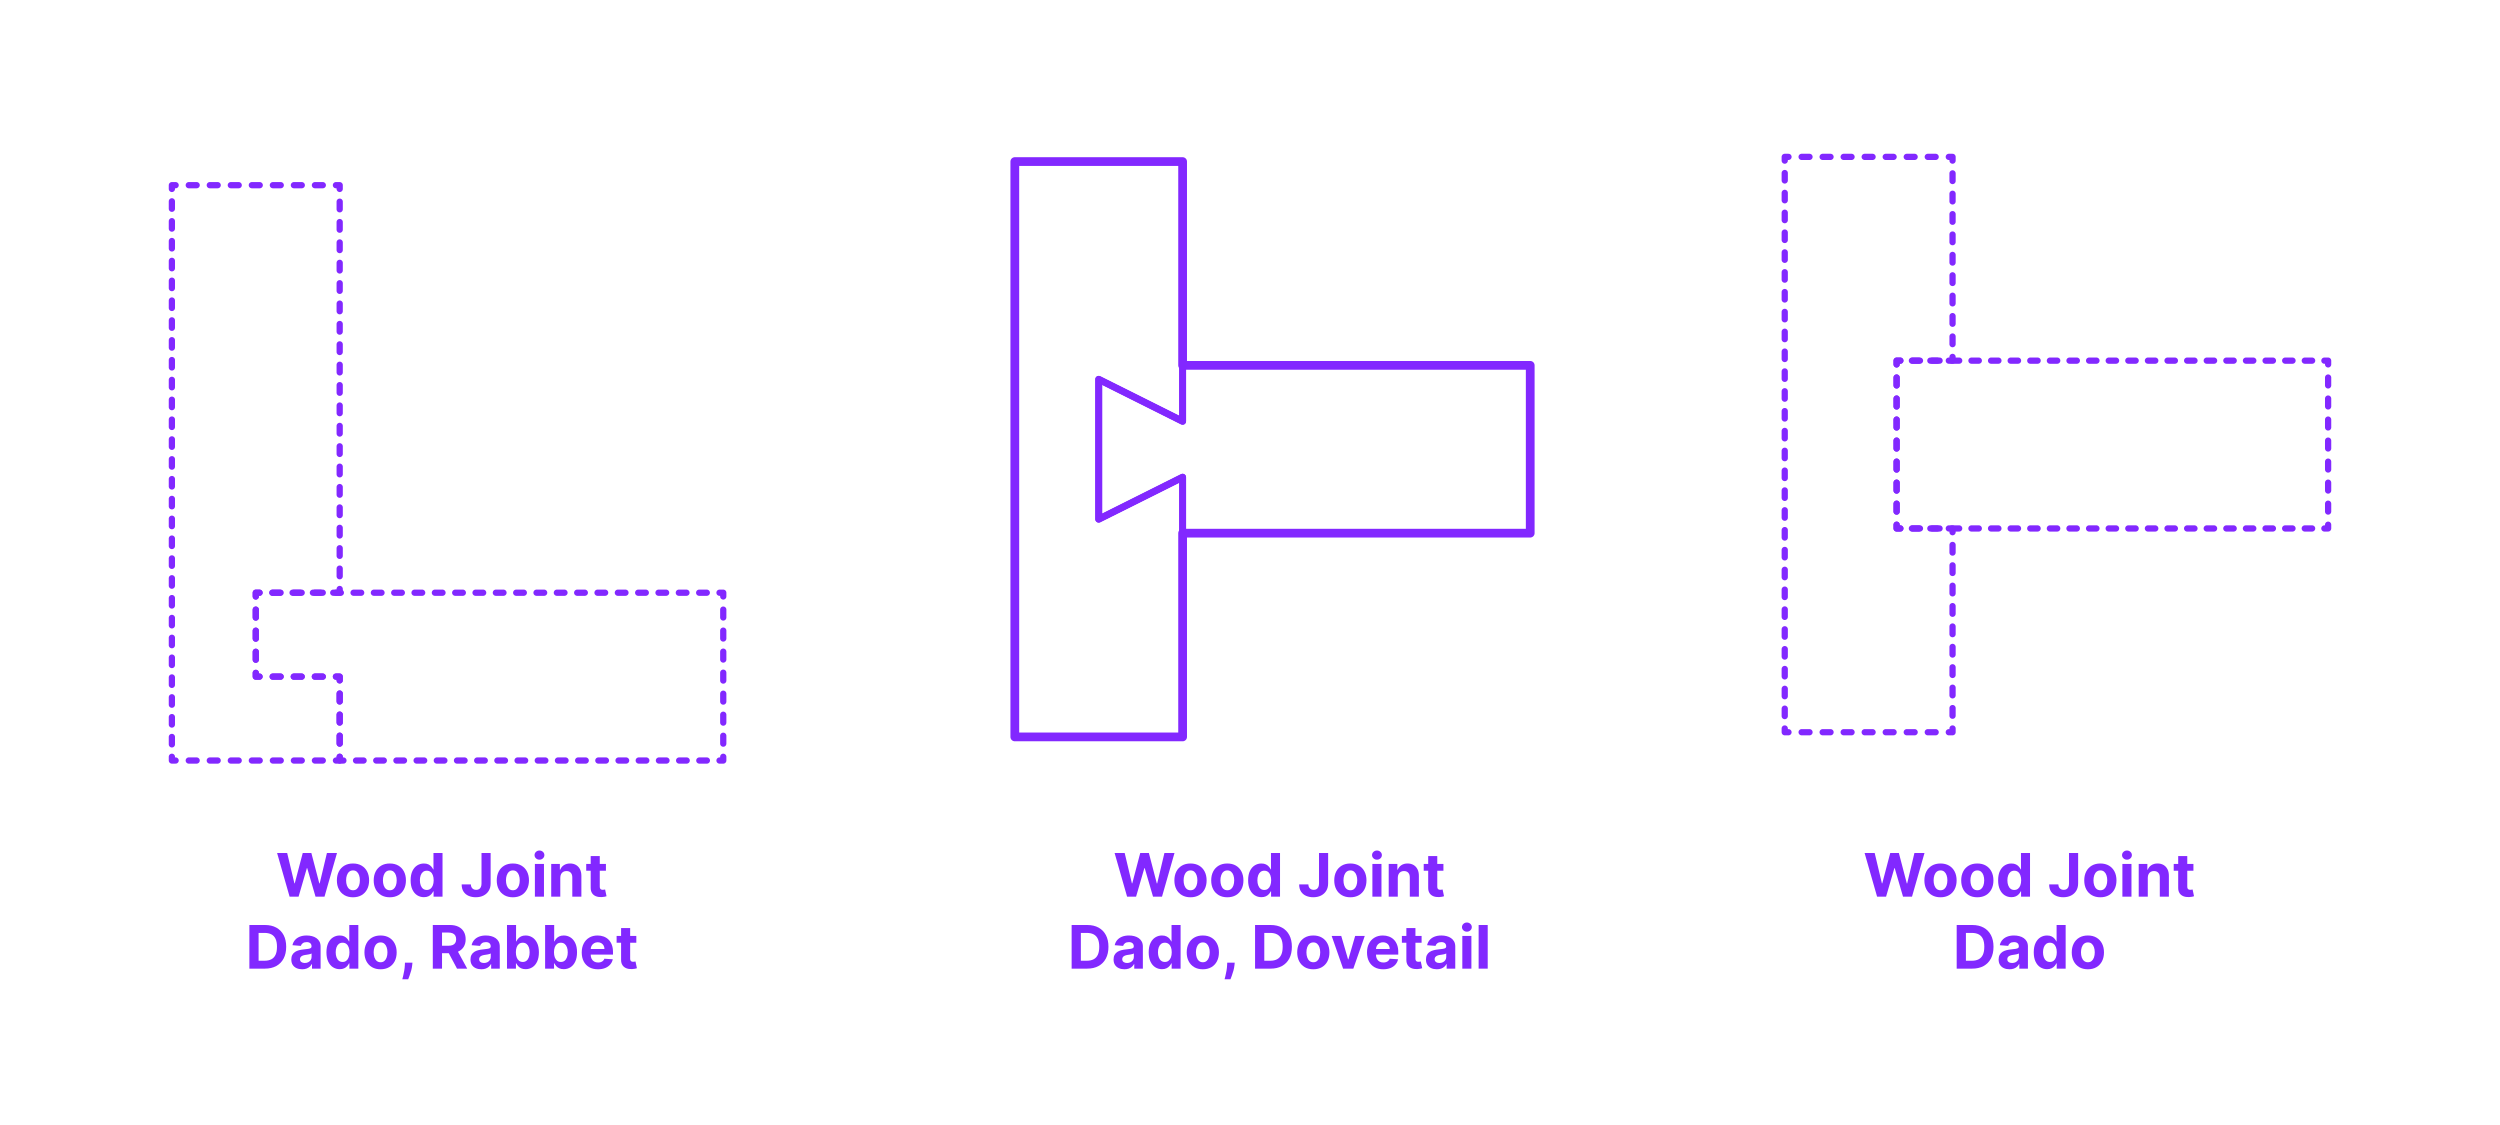 <?xml version="1.0" encoding="utf-8"?>
<!-- Generator: Adobe Illustrator 27.8.1, SVG Export Plug-In . SVG Version: 6.00 Build 0)  -->
<!DOCTYPE svg PUBLIC "-//W3C//DTD SVG 1.1//EN" "http://www.w3.org/Graphics/SVG/1.1/DTD/svg11.dtd">
<svg version="1.1" xmlns:x="http://ns.adobe.com/Extensibility/1.0/" xmlns:i="http://ns.adobe.com/AdobeIllustrator/10.0/" xmlns:graph="http://ns.adobe.com/Graphs/1.0/"
	 xmlns="http://www.w3.org/2000/svg" xmlns:xlink="http://www.w3.org/1999/xlink" xmlns:a="http://ns.adobe.com/AdobeSVGViewerExtensions/3.0/"
	 x="0px" y="0px" width="1000px" height="450px" viewBox="0 0 1000 450" enable-background="new 0 0 1000 450" xml:space="preserve"
	>
<g id="FILL-BACKGROUND">
	<rect x="0" fill="#FFFFFF" width="1000" height="450"/>
</g>
<g id="N-TEXT">
	<g id="MTEXT_00000037682858123361602240000015814478446369291408_">
		<g>
			<g>
				<g>
					<path fill="#8228FF" d="M750.835,358.658l-4.994-17.455h4.031l2.889,12.128h0.146l3.188-12.128h3.451l3.18,12.153h0.153
						l2.889-12.153h4.031l-4.994,17.455h-3.597l-3.324-11.412h-0.136l-3.315,11.412H750.835z"/>
					<path fill="#8228FF" d="M776.198,358.914c-1.324,0-2.467-0.283-3.431-0.849c-0.963-0.565-1.706-1.354-2.229-2.369
						s-0.784-2.192-0.784-3.532c0-1.354,0.262-2.536,0.784-3.551c0.522-1.014,1.266-1.804,2.229-2.369
						c0.964-0.564,2.106-0.848,3.431-0.848s2.468,0.283,3.431,0.848c0.963,0.565,1.706,1.355,2.229,2.369
						c0.522,1.015,0.784,2.197,0.784,3.551c0,1.34-0.262,2.518-0.784,3.532s-1.266,1.804-2.229,2.369
						S777.522,358.914,776.198,358.914z M776.216,356.102c0.602,0,1.104-0.172,1.508-0.516s0.709-0.814,0.916-1.411
						c0.208-0.597,0.312-1.275,0.312-2.037c0-0.761-0.104-1.44-0.312-2.036c-0.207-0.598-0.513-1.068-0.916-1.416
						c-0.403-0.346-0.906-0.52-1.508-0.52c-0.608,0-1.118,0.174-1.53,0.52c-0.412,0.348-0.722,0.818-0.929,1.416
						c-0.208,0.596-0.312,1.275-0.312,2.036c0,0.762,0.104,1.44,0.312,2.037c0.207,0.597,0.517,1.067,0.929,1.411
						S775.607,356.102,776.216,356.102z"/>
					<path fill="#8228FF" d="M790.926,358.914c-1.324,0-2.467-0.283-3.431-0.849c-0.963-0.565-1.706-1.354-2.229-2.369
						s-0.784-2.192-0.784-3.532c0-1.354,0.262-2.536,0.784-3.551c0.522-1.014,1.266-1.804,2.229-2.369
						c0.964-0.564,2.106-0.848,3.431-0.848s2.468,0.283,3.431,0.848c0.963,0.565,1.706,1.355,2.229,2.369
						c0.522,1.015,0.784,2.197,0.784,3.551c0,1.34-0.262,2.518-0.784,3.532s-1.266,1.804-2.229,2.369
						S792.25,358.914,790.926,358.914z M790.943,356.102c0.602,0,1.104-0.172,1.508-0.516s0.709-0.814,0.916-1.411
						c0.208-0.597,0.312-1.275,0.312-2.037c0-0.761-0.104-1.44-0.312-2.036c-0.207-0.598-0.513-1.068-0.916-1.416
						c-0.403-0.346-0.906-0.52-1.508-0.52c-0.608,0-1.118,0.174-1.53,0.52c-0.412,0.348-0.722,0.818-0.929,1.416
						c-0.208,0.596-0.312,1.275-0.312,2.036c0,0.762,0.104,1.44,0.312,2.037c0.207,0.597,0.517,1.067,0.929,1.411
						S790.335,356.102,790.943,356.102z"/>
					<path fill="#8228FF" d="M804.562,358.871c-0.995,0-1.894-0.258-2.698-0.771c-0.804-0.514-1.44-1.273-1.909-2.275
						c-0.469-1.003-0.703-2.234-0.703-3.695c0-1.5,0.242-2.748,0.725-3.745c0.483-0.997,1.127-1.745,1.931-2.241
						c0.804-0.498,1.686-0.746,2.646-0.746c0.732,0,1.345,0.123,1.837,0.371c0.491,0.246,0.889,0.554,1.192,0.92
						c0.305,0.367,0.536,0.727,0.695,1.078h0.11v-6.562h3.622v17.455h-3.579v-2.098h-0.153c-0.171,0.364-0.411,0.724-0.721,1.078
						c-0.31,0.355-0.71,0.65-1.201,0.883C805.864,358.754,805.267,358.871,804.562,358.871z M805.713,355.981
						c0.585,0,1.081-0.16,1.487-0.481c0.406-0.32,0.719-0.771,0.938-1.351s0.328-1.259,0.328-2.037s-0.108-1.454-0.324-2.028
						s-0.528-1.018-0.938-1.33s-0.906-0.469-1.491-0.469c-0.597,0-1.1,0.162-1.509,0.486s-0.719,0.772-0.929,1.347
						c-0.211,0.573-0.315,1.238-0.315,1.994c0,0.761,0.106,1.433,0.319,2.016s0.522,1.037,0.929,1.364
						C804.614,355.818,805.116,355.981,805.713,355.981z"/>
					<path fill="#8228FF" d="M827.607,341.203h3.647v12.17c0,1.125-0.252,2.104-0.755,2.933c-0.502,0.829-1.2,1.469-2.092,1.917
						c-0.893,0.449-1.929,0.674-3.111,0.674c-1.051,0-2.004-0.187-2.859-0.559c-0.854-0.372-1.532-0.939-2.032-1.704
						s-0.747-1.726-0.741-2.886h3.673c0.012,0.461,0.106,0.854,0.286,1.182c0.179,0.326,0.426,0.576,0.741,0.75
						c0.315,0.173,0.688,0.26,1.12,0.26c0.455,0,0.84-0.099,1.155-0.295c0.315-0.195,0.556-0.484,0.72-0.865
						c0.165-0.38,0.248-0.849,0.248-1.406V341.203z"/>
					<path fill="#8228FF" d="M840.144,358.914c-1.324,0-2.467-0.283-3.431-0.849c-0.963-0.565-1.706-1.354-2.229-2.369
						s-0.784-2.192-0.784-3.532c0-1.354,0.262-2.536,0.784-3.551c0.522-1.014,1.266-1.804,2.229-2.369
						c0.964-0.564,2.106-0.848,3.431-0.848s2.468,0.283,3.431,0.848c0.963,0.565,1.706,1.355,2.229,2.369
						c0.522,1.015,0.784,2.197,0.784,3.551c0,1.34-0.262,2.518-0.784,3.532s-1.266,1.804-2.229,2.369
						S841.468,358.914,840.144,358.914z M840.161,356.102c0.602,0,1.104-0.172,1.508-0.516s0.709-0.814,0.916-1.411
						c0.208-0.597,0.312-1.275,0.312-2.037c0-0.761-0.104-1.44-0.312-2.036c-0.207-0.598-0.513-1.068-0.916-1.416
						c-0.403-0.346-0.906-0.52-1.508-0.52c-0.608,0-1.118,0.174-1.53,0.52c-0.412,0.348-0.722,0.818-0.929,1.416
						c-0.208,0.596-0.312,1.275-0.312,2.036c0,0.762,0.104,1.44,0.312,2.037c0.207,0.597,0.517,1.067,0.929,1.411
						S839.553,356.102,840.161,356.102z"/>
					<path fill="#8228FF" d="M850.788,343.879c-0.54,0-1.003-0.179-1.389-0.537c-0.387-0.357-0.58-0.789-0.58-1.295
						s0.193-0.939,0.58-1.3c0.386-0.36,0.847-0.541,1.381-0.541c0.545,0,1.01,0.179,1.393,0.537c0.384,0.358,0.576,0.79,0.576,1.296
						c0,0.505-0.192,0.938-0.576,1.299C851.79,343.699,851.328,343.879,850.788,343.879z M848.956,358.658v-13.092h3.631v13.092
						H848.956z"/>
					<path fill="#8228FF" d="M859.115,351.09v7.568h-3.631v-13.092h3.46v2.311h0.153c0.29-0.762,0.775-1.365,1.458-1.812
						c0.682-0.446,1.508-0.669,2.479-0.669c0.909,0,1.702,0.199,2.378,0.597s1.202,0.964,1.577,1.7s0.562,1.612,0.562,2.629v8.336
						h-3.631v-7.688c0.006-0.802-0.199-1.428-0.613-1.88c-0.415-0.452-0.986-0.677-1.714-0.677c-0.488,0-0.919,0.104-1.291,0.314
						c-0.372,0.211-0.662,0.516-0.869,0.916S859.12,350.527,859.115,351.09z"/>
					<path fill="#8228FF" d="M877.37,345.566v2.728h-7.884v-2.728H877.37z M871.276,342.431h3.631v12.204
						c0,0.336,0.051,0.596,0.153,0.78s0.246,0.313,0.431,0.388s0.398,0.111,0.644,0.111c0.17,0,0.341-0.016,0.511-0.047
						c0.171-0.031,0.302-0.057,0.393-0.073l0.57,2.702c-0.182,0.057-0.438,0.123-0.767,0.2c-0.33,0.077-0.73,0.124-1.202,0.141
						c-0.875,0.034-1.641-0.083-2.297-0.35s-1.166-0.682-1.529-1.244c-0.364-0.562-0.543-1.272-0.537-2.131V342.431z"/>
					<path fill="#8228FF" d="M788.863,387.457h-6.188v-17.454h6.238c1.756,0,3.267,0.349,4.534,1.044
						c1.267,0.696,2.243,1.695,2.928,2.996s1.026,2.857,1.026,4.67c0,1.818-0.342,3.381-1.026,4.688s-1.665,2.311-2.94,3.009
						S790.636,387.457,788.863,387.457z M786.366,384.295h2.344c1.091,0,2.01-0.193,2.757-0.583s1.31-0.994,1.688-1.815
						c0.378-0.82,0.566-1.883,0.566-3.184c0-1.289-0.188-2.344-0.566-3.162s-0.939-1.42-1.684-1.807s-1.662-0.579-2.753-0.579
						h-2.352V384.295z"/>
					<path fill="#8228FF" d="M803.795,387.705c-0.835,0-1.58-0.146-2.233-0.439s-1.169-0.727-1.547-1.304s-0.566-1.297-0.566-2.161
						c0-0.727,0.134-1.338,0.4-1.832c0.268-0.494,0.631-0.892,1.091-1.193c0.461-0.301,0.984-0.528,1.572-0.682
						c0.589-0.153,1.206-0.262,1.854-0.324c0.761-0.079,1.375-0.154,1.841-0.226s0.804-0.177,1.014-0.319s0.315-0.352,0.315-0.631
						v-0.051c0-0.54-0.169-0.957-0.507-1.253s-0.817-0.443-1.437-0.443c-0.653,0-1.173,0.144-1.56,0.431
						c-0.386,0.287-0.642,0.646-0.767,1.078l-3.358-0.273c0.171-0.795,0.506-1.484,1.006-2.066s1.146-1.031,1.939-1.347
						c0.792-0.315,1.711-0.473,2.757-0.473c0.728,0,1.425,0.085,2.092,0.255c0.668,0.171,1.262,0.436,1.781,0.793
						c0.521,0.358,0.931,0.817,1.231,1.377c0.302,0.56,0.452,1.229,0.452,2.007v8.829h-3.443v-1.814h-0.103
						c-0.21,0.408-0.491,0.768-0.844,1.078c-0.352,0.31-0.775,0.551-1.27,0.725C805.014,387.618,804.442,387.705,803.795,387.705z
						 M804.835,385.199c0.533,0,1.005-0.107,1.414-0.32s0.73-0.501,0.964-0.865c0.232-0.363,0.349-0.775,0.349-1.235v-1.39
						c-0.113,0.074-0.269,0.141-0.464,0.201c-0.196,0.06-0.417,0.113-0.661,0.162c-0.244,0.048-0.488,0.09-0.732,0.127
						s-0.466,0.07-0.665,0.099c-0.426,0.062-0.798,0.161-1.116,0.298s-0.565,0.32-0.741,0.55c-0.177,0.23-0.265,0.516-0.265,0.856
						c0,0.494,0.181,0.871,0.541,1.129C803.819,385.07,804.277,385.199,804.835,385.199z"/>
					<path fill="#8228FF" d="M818.812,387.67c-0.994,0-1.894-0.256-2.697-0.771c-0.805-0.515-1.44-1.272-1.909-2.276
						c-0.469-1.002-0.703-2.233-0.703-3.693c0-1.5,0.241-2.749,0.725-3.746c0.482-0.998,1.126-1.744,1.93-2.242
						c0.805-0.496,1.687-0.745,2.646-0.745c0.733,0,1.346,0.124,1.837,0.37c0.491,0.248,0.89,0.555,1.193,0.921
						s0.535,0.726,0.694,1.078h0.111v-6.562h3.622v17.454h-3.58v-2.096h-0.153c-0.17,0.363-0.41,0.723-0.72,1.078
						c-0.311,0.355-0.711,0.648-1.202,0.882S819.516,387.67,818.812,387.67z M819.962,384.781c0.585,0,1.081-0.16,1.487-0.481
						s0.719-0.771,0.938-1.351c0.219-0.58,0.328-1.259,0.328-2.037s-0.107-1.455-0.324-2.028c-0.216-0.573-0.528-1.017-0.938-1.329
						c-0.408-0.312-0.906-0.469-1.491-0.469c-0.597,0-1.1,0.161-1.509,0.485c-0.408,0.323-0.719,0.772-0.929,1.347
						s-0.315,1.238-0.315,1.994c0,0.762,0.106,1.434,0.32,2.016c0.213,0.582,0.522,1.037,0.929,1.363
						C818.864,384.618,819.365,384.781,819.962,384.781z"/>
					<path fill="#8228FF" d="M835.149,387.713c-1.324,0-2.468-0.282-3.431-0.848s-1.706-1.355-2.229-2.369
						c-0.523-1.015-0.784-2.191-0.784-3.533c0-1.352,0.261-2.535,0.784-3.549c0.522-1.015,1.266-1.805,2.229-2.37
						s2.106-0.848,3.431-0.848c1.323,0,2.467,0.282,3.43,0.848c0.964,0.565,1.706,1.355,2.229,2.37
						c0.522,1.014,0.783,2.197,0.783,3.549c0,1.342-0.261,2.519-0.783,3.533c-0.523,1.014-1.266,1.804-2.229,2.369
						C837.616,387.431,836.473,387.713,835.149,387.713z M835.166,384.9c0.603,0,1.105-0.172,1.509-0.516s0.709-0.813,0.916-1.41
						s0.312-1.275,0.312-2.037s-0.104-1.44-0.312-2.037c-0.207-0.596-0.513-1.068-0.916-1.414c-0.403-0.347-0.906-0.521-1.509-0.521
						c-0.608,0-1.118,0.174-1.529,0.521c-0.412,0.346-0.722,0.818-0.93,1.414c-0.207,0.597-0.311,1.275-0.311,2.037
						s0.104,1.44,0.311,2.037c0.208,0.597,0.518,1.066,0.93,1.41C834.048,384.729,834.558,384.9,835.166,384.9z"/>
				</g>
			</g>
		</g>
	</g>
	<g id="MTEXT_00000018209988391686332590000016341839159817113240_">
		<g>
			<g>
				<g>
					<path fill="#8228FF" d="M450.835,358.658l-4.994-17.455h4.031l2.889,12.128h0.146l3.188-12.128h3.451l3.18,12.153h0.153
						l2.889-12.153h4.031l-4.994,17.455h-3.597l-3.324-11.412h-0.136l-3.315,11.412H450.835z"/>
					<path fill="#8228FF" d="M476.198,358.914c-1.324,0-2.467-0.283-3.431-0.849c-0.963-0.565-1.706-1.354-2.229-2.369
						s-0.784-2.192-0.784-3.532c0-1.354,0.262-2.536,0.784-3.551c0.522-1.014,1.266-1.804,2.229-2.369
						c0.964-0.564,2.106-0.848,3.431-0.848s2.468,0.283,3.431,0.848c0.963,0.565,1.706,1.355,2.229,2.369
						c0.522,1.015,0.784,2.197,0.784,3.551c0,1.34-0.262,2.518-0.784,3.532s-1.266,1.804-2.229,2.369
						S477.522,358.914,476.198,358.914z M476.216,356.102c0.602,0,1.104-0.172,1.508-0.516s0.709-0.814,0.916-1.411
						c0.208-0.597,0.312-1.275,0.312-2.037c0-0.761-0.104-1.44-0.312-2.036c-0.207-0.598-0.513-1.068-0.916-1.416
						c-0.403-0.346-0.906-0.52-1.508-0.52c-0.608,0-1.118,0.174-1.53,0.52c-0.412,0.348-0.722,0.818-0.929,1.416
						c-0.208,0.596-0.312,1.275-0.312,2.036c0,0.762,0.104,1.44,0.312,2.037c0.207,0.597,0.517,1.067,0.929,1.411
						S475.607,356.102,476.216,356.102z"/>
					<path fill="#8228FF" d="M490.926,358.914c-1.324,0-2.467-0.283-3.431-0.849c-0.963-0.565-1.706-1.354-2.229-2.369
						s-0.784-2.192-0.784-3.532c0-1.354,0.262-2.536,0.784-3.551c0.522-1.014,1.266-1.804,2.229-2.369
						c0.964-0.564,2.106-0.848,3.431-0.848s2.468,0.283,3.431,0.848c0.963,0.565,1.706,1.355,2.229,2.369
						c0.522,1.015,0.784,2.197,0.784,3.551c0,1.34-0.262,2.518-0.784,3.532s-1.266,1.804-2.229,2.369
						S492.25,358.914,490.926,358.914z M490.943,356.102c0.602,0,1.104-0.172,1.508-0.516s0.709-0.814,0.916-1.411
						c0.208-0.597,0.312-1.275,0.312-2.037c0-0.761-0.104-1.44-0.312-2.036c-0.207-0.598-0.513-1.068-0.916-1.416
						c-0.403-0.346-0.906-0.52-1.508-0.52c-0.608,0-1.118,0.174-1.53,0.52c-0.412,0.348-0.722,0.818-0.929,1.416
						c-0.208,0.596-0.312,1.275-0.312,2.036c0,0.762,0.104,1.44,0.312,2.037c0.207,0.597,0.517,1.067,0.929,1.411
						S490.335,356.102,490.943,356.102z"/>
					<path fill="#8228FF" d="M504.562,358.871c-0.995,0-1.894-0.258-2.698-0.771c-0.804-0.514-1.44-1.273-1.909-2.275
						c-0.469-1.003-0.703-2.234-0.703-3.695c0-1.5,0.242-2.748,0.725-3.745c0.483-0.997,1.127-1.745,1.931-2.241
						c0.804-0.498,1.686-0.746,2.646-0.746c0.732,0,1.345,0.123,1.837,0.371c0.491,0.246,0.889,0.554,1.192,0.92
						c0.305,0.367,0.536,0.727,0.695,1.078h0.11v-6.562h3.622v17.455h-3.579v-2.098h-0.153c-0.171,0.364-0.411,0.724-0.721,1.078
						c-0.31,0.355-0.71,0.65-1.201,0.883C505.864,358.754,505.267,358.871,504.562,358.871z M505.713,355.981
						c0.585,0,1.081-0.16,1.487-0.481c0.406-0.32,0.719-0.771,0.938-1.351s0.328-1.259,0.328-2.037s-0.108-1.454-0.324-2.028
						s-0.528-1.018-0.938-1.33s-0.906-0.469-1.491-0.469c-0.597,0-1.1,0.162-1.509,0.486s-0.719,0.772-0.929,1.347
						c-0.211,0.573-0.315,1.238-0.315,1.994c0,0.761,0.106,1.433,0.319,2.016s0.522,1.037,0.929,1.364
						C504.614,355.818,505.116,355.981,505.713,355.981z"/>
					<path fill="#8228FF" d="M527.607,341.203h3.647v12.17c0,1.125-0.252,2.104-0.755,2.933c-0.502,0.829-1.2,1.469-2.092,1.917
						c-0.893,0.449-1.929,0.674-3.111,0.674c-1.051,0-2.004-0.187-2.859-0.559c-0.854-0.372-1.532-0.939-2.032-1.704
						s-0.747-1.726-0.741-2.886h3.673c0.012,0.461,0.106,0.854,0.286,1.182c0.179,0.326,0.426,0.576,0.741,0.75
						c0.315,0.173,0.688,0.26,1.12,0.26c0.455,0,0.84-0.099,1.155-0.295c0.315-0.195,0.556-0.484,0.72-0.865
						c0.165-0.38,0.248-0.849,0.248-1.406V341.203z"/>
					<path fill="#8228FF" d="M540.144,358.914c-1.324,0-2.467-0.283-3.431-0.849c-0.963-0.565-1.706-1.354-2.229-2.369
						s-0.784-2.192-0.784-3.532c0-1.354,0.262-2.536,0.784-3.551c0.522-1.014,1.266-1.804,2.229-2.369
						c0.964-0.564,2.106-0.848,3.431-0.848s2.468,0.283,3.431,0.848c0.963,0.565,1.706,1.355,2.229,2.369
						c0.522,1.015,0.784,2.197,0.784,3.551c0,1.34-0.262,2.518-0.784,3.532s-1.266,1.804-2.229,2.369
						S541.468,358.914,540.144,358.914z M540.161,356.102c0.602,0,1.104-0.172,1.508-0.516s0.709-0.814,0.916-1.411
						c0.208-0.597,0.312-1.275,0.312-2.037c0-0.761-0.104-1.44-0.312-2.036c-0.207-0.598-0.513-1.068-0.916-1.416
						c-0.403-0.346-0.906-0.52-1.508-0.52c-0.608,0-1.118,0.174-1.53,0.52c-0.412,0.348-0.722,0.818-0.929,1.416
						c-0.208,0.596-0.312,1.275-0.312,2.036c0,0.762,0.104,1.44,0.312,2.037c0.207,0.597,0.517,1.067,0.929,1.411
						S539.553,356.102,540.161,356.102z"/>
					<path fill="#8228FF" d="M550.788,343.879c-0.54,0-1.003-0.179-1.389-0.537c-0.387-0.357-0.58-0.789-0.58-1.295
						s0.193-0.939,0.58-1.3c0.386-0.36,0.847-0.541,1.381-0.541c0.545,0,1.01,0.179,1.393,0.537c0.384,0.358,0.576,0.79,0.576,1.296
						c0,0.505-0.192,0.938-0.576,1.299C551.79,343.699,551.328,343.879,550.788,343.879z M548.956,358.658v-13.092h3.631v13.092
						H548.956z"/>
					<path fill="#8228FF" d="M559.115,351.09v7.568h-3.631v-13.092h3.46v2.311h0.153c0.29-0.762,0.775-1.365,1.458-1.812
						c0.682-0.446,1.508-0.669,2.479-0.669c0.909,0,1.702,0.199,2.378,0.597s1.202,0.964,1.577,1.7s0.562,1.612,0.562,2.629v8.336
						h-3.631v-7.688c0.006-0.802-0.199-1.428-0.613-1.88c-0.415-0.452-0.986-0.677-1.714-0.677c-0.488,0-0.919,0.104-1.291,0.314
						c-0.372,0.211-0.662,0.516-0.869,0.916S559.12,350.527,559.115,351.09z"/>
					<path fill="#8228FF" d="M577.37,345.566v2.728h-7.884v-2.728H577.37z M571.276,342.431h3.631v12.204
						c0,0.336,0.051,0.596,0.153,0.78s0.246,0.313,0.431,0.388s0.398,0.111,0.644,0.111c0.17,0,0.341-0.016,0.511-0.047
						c0.171-0.031,0.302-0.057,0.393-0.073l0.57,2.702c-0.182,0.057-0.438,0.123-0.767,0.2c-0.33,0.077-0.73,0.124-1.202,0.141
						c-0.875,0.034-1.641-0.083-2.297-0.35s-1.166-0.682-1.529-1.244c-0.364-0.562-0.543-1.272-0.537-2.131V342.431z"/>
					<path fill="#8228FF" d="M434.842,387.457h-6.188v-17.454h6.239c1.755,0,3.267,0.349,4.533,1.044
						c1.268,0.696,2.243,1.695,2.928,2.996s1.027,2.857,1.027,4.67c0,1.818-0.343,3.381-1.027,4.688s-1.665,2.311-2.94,3.009
						S436.614,387.457,434.842,387.457z M432.345,384.295h2.344c1.091,0,2.01-0.193,2.757-0.583s1.31-0.994,1.688-1.815
						c0.378-0.82,0.567-1.883,0.567-3.184c0-1.289-0.189-2.344-0.567-3.162s-0.938-1.42-1.683-1.807
						c-0.745-0.387-1.662-0.579-2.753-0.579h-2.353V384.295z"/>
					<path fill="#8228FF" d="M449.773,387.705c-0.835,0-1.58-0.146-2.233-0.439s-1.169-0.727-1.547-1.304s-0.566-1.297-0.566-2.161
						c0-0.727,0.134-1.338,0.4-1.832c0.268-0.494,0.631-0.892,1.091-1.193c0.461-0.301,0.984-0.528,1.572-0.682
						c0.589-0.153,1.206-0.262,1.854-0.324c0.761-0.079,1.375-0.154,1.841-0.226s0.804-0.177,1.014-0.319s0.315-0.352,0.315-0.631
						v-0.051c0-0.54-0.169-0.957-0.507-1.253s-0.817-0.443-1.437-0.443c-0.653,0-1.173,0.144-1.56,0.431
						c-0.386,0.287-0.642,0.646-0.767,1.078l-3.358-0.273c0.171-0.795,0.506-1.484,1.006-2.066s1.146-1.031,1.939-1.347
						c0.792-0.315,1.711-0.473,2.757-0.473c0.728,0,1.425,0.085,2.092,0.255c0.668,0.171,1.262,0.436,1.781,0.793
						c0.521,0.358,0.931,0.817,1.231,1.377c0.302,0.56,0.452,1.229,0.452,2.007v8.829h-3.443v-1.814H453.6
						c-0.21,0.408-0.491,0.768-0.844,1.078c-0.352,0.31-0.775,0.551-1.27,0.725C450.992,387.618,450.421,387.705,449.773,387.705z
						 M450.813,385.199c0.533,0,1.005-0.107,1.414-0.32s0.73-0.501,0.964-0.865c0.232-0.363,0.349-0.775,0.349-1.235v-1.39
						c-0.113,0.074-0.269,0.141-0.464,0.201c-0.196,0.06-0.417,0.113-0.661,0.162c-0.244,0.048-0.488,0.09-0.732,0.127
						s-0.466,0.07-0.665,0.099c-0.426,0.062-0.798,0.161-1.116,0.298s-0.565,0.32-0.741,0.55c-0.177,0.23-0.265,0.516-0.265,0.856
						c0,0.494,0.181,0.871,0.541,1.129C449.798,385.07,450.256,385.199,450.813,385.199z"/>
					<path fill="#8228FF" d="M464.791,387.67c-0.995,0-1.894-0.256-2.698-0.771c-0.804-0.515-1.44-1.272-1.909-2.276
						c-0.469-1.002-0.703-2.233-0.703-3.693c0-1.5,0.242-2.749,0.725-3.746c0.483-0.998,1.127-1.744,1.931-2.242
						c0.804-0.496,1.686-0.745,2.646-0.745c0.732,0,1.345,0.124,1.837,0.37c0.491,0.248,0.889,0.555,1.192,0.921
						c0.305,0.366,0.536,0.726,0.695,1.078h0.11v-6.562h3.622v17.454h-3.579v-2.096h-0.153c-0.171,0.363-0.411,0.723-0.721,1.078
						s-0.71,0.648-1.201,0.882C466.093,387.555,465.495,387.67,464.791,387.67z M465.941,384.781c0.585,0,1.081-0.16,1.487-0.481
						s0.719-0.771,0.938-1.351c0.219-0.58,0.328-1.259,0.328-2.037s-0.108-1.455-0.324-2.028s-0.528-1.017-0.938-1.329
						s-0.906-0.469-1.491-0.469c-0.597,0-1.1,0.161-1.509,0.485c-0.409,0.323-0.719,0.772-0.929,1.347
						c-0.211,0.574-0.315,1.238-0.315,1.994c0,0.762,0.106,1.434,0.319,2.016s0.522,1.037,0.929,1.363
						C464.843,384.618,465.345,384.781,465.941,384.781z"/>
					<path fill="#8228FF" d="M481.128,387.713c-1.324,0-2.467-0.282-3.431-0.848c-0.963-0.565-1.706-1.355-2.229-2.369
						c-0.522-1.015-0.784-2.191-0.784-3.533c0-1.352,0.262-2.535,0.784-3.549c0.522-1.015,1.266-1.805,2.229-2.37
						c0.964-0.565,2.106-0.848,3.431-0.848s2.468,0.282,3.431,0.848s1.706,1.355,2.229,2.37c0.522,1.014,0.784,2.197,0.784,3.549
						c0,1.342-0.262,2.519-0.784,3.533c-0.522,1.014-1.266,1.804-2.229,2.369S482.452,387.713,481.128,387.713z M481.146,384.9
						c0.602,0,1.104-0.172,1.508-0.516s0.709-0.813,0.916-1.41c0.208-0.597,0.312-1.275,0.312-2.037s-0.104-1.44-0.312-2.037
						c-0.207-0.596-0.513-1.068-0.916-1.414c-0.403-0.347-0.906-0.521-1.508-0.521c-0.608,0-1.118,0.174-1.53,0.521
						c-0.412,0.346-0.722,0.818-0.929,1.414c-0.208,0.597-0.312,1.275-0.312,2.037s0.104,1.44,0.312,2.037
						c0.207,0.597,0.517,1.066,0.929,1.41S480.537,384.9,481.146,384.9z"/>
					<path fill="#8228FF" d="M493.887,385.071l-0.094,0.938c-0.074,0.75-0.215,1.499-0.422,2.245
						c-0.207,0.748-0.423,1.426-0.647,2.033s-0.405,1.085-0.541,1.432h-2.353c0.085-0.335,0.201-0.803,0.35-1.402
						c0.147-0.6,0.286-1.271,0.417-2.016s0.214-1.502,0.247-2.275l0.043-0.954H493.887z"/>
					<path fill="#8228FF" d="M508.213,387.457h-6.188v-17.454h6.239c1.755,0,3.267,0.349,4.533,1.044
						c1.268,0.696,2.243,1.695,2.928,2.996s1.027,2.857,1.027,4.67c0,1.818-0.343,3.381-1.027,4.688s-1.665,2.311-2.94,3.009
						S509.985,387.457,508.213,387.457z M505.716,384.295h2.344c1.091,0,2.01-0.193,2.757-0.583s1.31-0.994,1.688-1.815
						c0.378-0.82,0.567-1.883,0.567-3.184c0-1.289-0.189-2.344-0.567-3.162s-0.938-1.42-1.683-1.807
						c-0.745-0.387-1.662-0.579-2.753-0.579h-2.353V384.295z"/>
					<path fill="#8228FF" d="M525.326,387.713c-1.324,0-2.467-0.282-3.431-0.848c-0.963-0.565-1.706-1.355-2.229-2.369
						c-0.522-1.015-0.784-2.191-0.784-3.533c0-1.352,0.262-2.535,0.784-3.549c0.522-1.015,1.266-1.805,2.229-2.37
						c0.964-0.565,2.106-0.848,3.431-0.848s2.468,0.282,3.431,0.848s1.706,1.355,2.229,2.37c0.522,1.014,0.784,2.197,0.784,3.549
						c0,1.342-0.262,2.519-0.784,3.533c-0.522,1.014-1.266,1.804-2.229,2.369S526.65,387.713,525.326,387.713z M525.344,384.9
						c0.602,0,1.104-0.172,1.508-0.516s0.709-0.813,0.916-1.41c0.208-0.597,0.312-1.275,0.312-2.037s-0.104-1.44-0.312-2.037
						c-0.207-0.596-0.513-1.068-0.916-1.414c-0.403-0.347-0.906-0.521-1.508-0.521c-0.608,0-1.118,0.174-1.53,0.521
						c-0.412,0.346-0.722,0.818-0.929,1.414c-0.208,0.597-0.312,1.275-0.312,2.037s0.104,1.44,0.312,2.037
						c0.207,0.597,0.517,1.066,0.929,1.41S524.735,384.9,525.344,384.9z"/>
					<path fill="#8228FF" d="M545.909,374.367l-4.577,13.09h-4.091l-4.576-13.09h3.835l2.719,9.365h0.137l2.71-9.365H545.909z"/>
					<path fill="#8228FF" d="M553.299,387.713c-1.347,0-2.504-0.273-3.473-0.822s-1.715-1.326-2.237-2.335
						c-0.523-1.009-0.784-2.203-0.784-3.584c0-1.347,0.261-2.528,0.784-3.546c0.522-1.017,1.26-1.809,2.211-2.377
						c0.952-0.568,2.07-0.853,3.354-0.853c0.863,0,1.669,0.138,2.416,0.413s1.4,0.689,1.96,1.24s0.996,1.243,1.309,2.075
						c0.312,0.833,0.469,1.806,0.469,2.919v0.997h-11.055v-2.25h7.637c0-0.522-0.113-0.985-0.341-1.39
						c-0.228-0.402-0.541-0.72-0.941-0.949c-0.401-0.23-0.865-0.346-1.394-0.346c-0.552,0-1.039,0.127-1.462,0.379
						c-0.424,0.254-0.754,0.592-0.993,1.015c-0.238,0.423-0.36,0.894-0.366,1.411v2.139c0,0.647,0.121,1.207,0.362,1.679
						s0.584,0.835,1.027,1.091c0.442,0.256,0.968,0.384,1.576,0.384c0.403,0,0.772-0.057,1.108-0.171
						c0.335-0.113,0.622-0.283,0.86-0.511s0.421-0.506,0.546-0.835l3.357,0.221c-0.17,0.807-0.519,1.51-1.044,2.109
						s-1.201,1.066-2.028,1.398S554.378,387.713,553.299,387.713z"/>
					<path fill="#8228FF" d="M568.64,374.367v2.727h-7.884v-2.727H568.64z M562.546,371.23h3.631v12.204
						c0,0.335,0.051,0.596,0.153,0.78s0.246,0.314,0.431,0.388s0.398,0.11,0.644,0.11c0.17,0,0.341-0.016,0.511-0.047
						c0.171-0.031,0.302-0.055,0.393-0.072l0.57,2.701c-0.182,0.058-0.438,0.124-0.767,0.201c-0.33,0.076-0.73,0.123-1.202,0.141
						c-0.875,0.033-1.641-0.082-2.297-0.35s-1.166-0.682-1.529-1.244c-0.364-0.562-0.543-1.273-0.537-2.131V371.23z"/>
					<path fill="#8228FF" d="M574.733,387.705c-0.835,0-1.58-0.146-2.233-0.439s-1.169-0.727-1.547-1.304s-0.566-1.297-0.566-2.161
						c0-0.727,0.134-1.338,0.4-1.832c0.268-0.494,0.631-0.892,1.091-1.193c0.461-0.301,0.984-0.528,1.572-0.682
						c0.589-0.153,1.206-0.262,1.854-0.324c0.761-0.079,1.375-0.154,1.841-0.226s0.804-0.177,1.014-0.319s0.315-0.352,0.315-0.631
						v-0.051c0-0.54-0.169-0.957-0.507-1.253s-0.817-0.443-1.437-0.443c-0.653,0-1.173,0.144-1.56,0.431
						c-0.386,0.287-0.642,0.646-0.767,1.078l-3.358-0.273c0.171-0.795,0.506-1.484,1.006-2.066s1.146-1.031,1.939-1.347
						c0.792-0.315,1.711-0.473,2.757-0.473c0.728,0,1.425,0.085,2.092,0.255c0.668,0.171,1.262,0.436,1.781,0.793
						c0.521,0.358,0.931,0.817,1.231,1.377c0.302,0.56,0.452,1.229,0.452,2.007v8.829h-3.443v-1.814h-0.103
						c-0.21,0.408-0.491,0.768-0.844,1.078c-0.352,0.31-0.775,0.551-1.27,0.725C575.952,387.618,575.381,387.705,574.733,387.705z
						 M575.773,385.199c0.533,0,1.005-0.107,1.414-0.32s0.73-0.501,0.964-0.865c0.232-0.363,0.349-0.775,0.349-1.235v-1.39
						c-0.113,0.074-0.269,0.141-0.464,0.201c-0.196,0.06-0.417,0.113-0.661,0.162c-0.244,0.048-0.488,0.09-0.732,0.127
						s-0.466,0.07-0.665,0.099c-0.426,0.062-0.798,0.161-1.116,0.298s-0.565,0.32-0.741,0.55c-0.177,0.23-0.265,0.516-0.265,0.856
						c0,0.494,0.181,0.871,0.541,1.129C574.758,385.07,575.216,385.199,575.773,385.199z"/>
					<path fill="#8228FF" d="M586.759,372.68c-0.54,0-1.003-0.18-1.39-0.537c-0.387-0.358-0.579-0.79-0.579-1.296
						c0-0.505,0.192-0.938,0.579-1.3s0.847-0.541,1.381-0.541c0.546,0,1.01,0.179,1.394,0.537c0.384,0.357,0.575,0.789,0.575,1.295
						s-0.191,0.939-0.575,1.3C587.76,372.499,587.298,372.68,586.759,372.68z M584.926,387.457v-13.09h3.631v13.09H584.926z"/>
					<path fill="#8228FF" d="M595.085,370.003v17.454h-3.631v-17.454H595.085z"/>
				</g>
			</g>
		</g>
	</g>
	<g id="MTEXT_00000017493541993845999970000000775616085037436288_">
		<g>
			<g>
				<g>
					<path fill="#8228FF" d="M115.835,358.658l-4.994-17.455h4.031l2.889,12.128h0.146l3.188-12.128h3.451l3.18,12.153h0.153
						l2.889-12.153h4.031l-4.994,17.455h-3.597l-3.324-11.412h-0.136l-3.315,11.412H115.835z"/>
					<path fill="#8228FF" d="M141.198,358.914c-1.324,0-2.467-0.283-3.431-0.849c-0.963-0.565-1.706-1.354-2.229-2.369
						s-0.784-2.192-0.784-3.532c0-1.354,0.262-2.536,0.784-3.551c0.522-1.014,1.266-1.804,2.229-2.369
						c0.964-0.564,2.106-0.848,3.431-0.848s2.468,0.283,3.431,0.848c0.963,0.565,1.706,1.355,2.229,2.369
						c0.522,1.015,0.784,2.197,0.784,3.551c0,1.34-0.262,2.518-0.784,3.532s-1.266,1.804-2.229,2.369
						S142.522,358.914,141.198,358.914z M141.216,356.102c0.602,0,1.104-0.172,1.508-0.516s0.709-0.814,0.916-1.411
						c0.208-0.597,0.312-1.275,0.312-2.037c0-0.761-0.104-1.44-0.312-2.036c-0.207-0.598-0.513-1.068-0.916-1.416
						c-0.403-0.346-0.906-0.52-1.508-0.52c-0.608,0-1.118,0.174-1.53,0.52c-0.412,0.348-0.722,0.818-0.929,1.416
						c-0.208,0.596-0.312,1.275-0.312,2.036c0,0.762,0.104,1.44,0.312,2.037c0.207,0.597,0.517,1.067,0.929,1.411
						S140.607,356.102,141.216,356.102z"/>
					<path fill="#8228FF" d="M155.926,358.914c-1.324,0-2.467-0.283-3.431-0.849c-0.963-0.565-1.706-1.354-2.229-2.369
						s-0.784-2.192-0.784-3.532c0-1.354,0.262-2.536,0.784-3.551c0.522-1.014,1.266-1.804,2.229-2.369
						c0.964-0.564,2.106-0.848,3.431-0.848s2.468,0.283,3.431,0.848c0.963,0.565,1.706,1.355,2.229,2.369
						c0.522,1.015,0.784,2.197,0.784,3.551c0,1.34-0.262,2.518-0.784,3.532s-1.266,1.804-2.229,2.369
						S157.25,358.914,155.926,358.914z M155.943,356.102c0.602,0,1.104-0.172,1.508-0.516s0.709-0.814,0.916-1.411
						c0.208-0.597,0.312-1.275,0.312-2.037c0-0.761-0.104-1.44-0.312-2.036c-0.207-0.598-0.513-1.068-0.916-1.416
						c-0.403-0.346-0.906-0.52-1.508-0.52c-0.608,0-1.118,0.174-1.53,0.52c-0.412,0.348-0.722,0.818-0.929,1.416
						c-0.208,0.596-0.312,1.275-0.312,2.036c0,0.762,0.104,1.44,0.312,2.037c0.207,0.597,0.517,1.067,0.929,1.411
						S155.335,356.102,155.943,356.102z"/>
					<path fill="#8228FF" d="M169.562,358.871c-0.995,0-1.894-0.258-2.698-0.771c-0.804-0.514-1.44-1.273-1.909-2.275
						c-0.469-1.003-0.703-2.234-0.703-3.695c0-1.5,0.242-2.748,0.725-3.745c0.483-0.997,1.127-1.745,1.931-2.241
						c0.804-0.498,1.686-0.746,2.646-0.746c0.732,0,1.345,0.123,1.837,0.371c0.491,0.246,0.889,0.554,1.192,0.92
						c0.305,0.367,0.536,0.727,0.695,1.078h0.11v-6.562h3.622v17.455h-3.579v-2.098h-0.153c-0.171,0.364-0.411,0.724-0.721,1.078
						c-0.31,0.355-0.71,0.65-1.201,0.883C170.864,358.754,170.267,358.871,169.562,358.871z M170.713,355.981
						c0.585,0,1.081-0.16,1.487-0.481c0.406-0.32,0.719-0.771,0.938-1.351s0.328-1.259,0.328-2.037s-0.108-1.454-0.324-2.028
						s-0.528-1.018-0.938-1.33s-0.906-0.469-1.491-0.469c-0.597,0-1.1,0.162-1.509,0.486s-0.719,0.772-0.929,1.347
						c-0.211,0.573-0.315,1.238-0.315,1.994c0,0.761,0.106,1.433,0.319,2.016s0.522,1.037,0.929,1.364
						C169.614,355.818,170.116,355.981,170.713,355.981z"/>
					<path fill="#8228FF" d="M192.607,341.203h3.647v12.17c0,1.125-0.252,2.104-0.755,2.933c-0.502,0.829-1.2,1.469-2.092,1.917
						c-0.893,0.449-1.929,0.674-3.111,0.674c-1.051,0-2.004-0.187-2.859-0.559c-0.854-0.372-1.532-0.939-2.032-1.704
						s-0.747-1.726-0.741-2.886h3.673c0.012,0.461,0.106,0.854,0.286,1.182c0.179,0.326,0.426,0.576,0.741,0.75
						c0.315,0.173,0.688,0.26,1.12,0.26c0.455,0,0.84-0.099,1.155-0.295c0.315-0.195,0.556-0.484,0.72-0.865
						c0.165-0.38,0.248-0.849,0.248-1.406V341.203z"/>
					<path fill="#8228FF" d="M205.144,358.914c-1.324,0-2.467-0.283-3.431-0.849c-0.963-0.565-1.706-1.354-2.229-2.369
						s-0.784-2.192-0.784-3.532c0-1.354,0.262-2.536,0.784-3.551c0.522-1.014,1.266-1.804,2.229-2.369
						c0.964-0.564,2.106-0.848,3.431-0.848s2.468,0.283,3.431,0.848c0.963,0.565,1.706,1.355,2.229,2.369
						c0.522,1.015,0.784,2.197,0.784,3.551c0,1.34-0.262,2.518-0.784,3.532s-1.266,1.804-2.229,2.369
						S206.468,358.914,205.144,358.914z M205.161,356.102c0.602,0,1.104-0.172,1.508-0.516s0.709-0.814,0.916-1.411
						c0.208-0.597,0.312-1.275,0.312-2.037c0-0.761-0.104-1.44-0.312-2.036c-0.207-0.598-0.513-1.068-0.916-1.416
						c-0.403-0.346-0.906-0.52-1.508-0.52c-0.608,0-1.118,0.174-1.53,0.52c-0.412,0.348-0.722,0.818-0.929,1.416
						c-0.208,0.596-0.312,1.275-0.312,2.036c0,0.762,0.104,1.44,0.312,2.037c0.207,0.597,0.517,1.067,0.929,1.411
						S204.553,356.102,205.161,356.102z"/>
					<path fill="#8228FF" d="M215.788,343.879c-0.54,0-1.003-0.179-1.389-0.537c-0.387-0.357-0.58-0.789-0.58-1.295
						s0.193-0.939,0.58-1.3c0.386-0.36,0.847-0.541,1.381-0.541c0.545,0,1.01,0.179,1.393,0.537c0.384,0.358,0.576,0.79,0.576,1.296
						c0,0.505-0.192,0.938-0.576,1.299C216.79,343.699,216.328,343.879,215.788,343.879z M213.956,358.658v-13.092h3.631v13.092
						H213.956z"/>
					<path fill="#8228FF" d="M224.115,351.09v7.568h-3.631v-13.092h3.46v2.311h0.153c0.29-0.762,0.775-1.365,1.458-1.812
						c0.682-0.446,1.508-0.669,2.479-0.669c0.909,0,1.702,0.199,2.378,0.597s1.202,0.964,1.577,1.7s0.562,1.612,0.562,2.629v8.336
						h-3.631v-7.688c0.006-0.802-0.199-1.428-0.613-1.88c-0.415-0.452-0.986-0.677-1.714-0.677c-0.488,0-0.919,0.104-1.291,0.314
						c-0.372,0.211-0.662,0.516-0.869,0.916S224.12,350.527,224.115,351.09z"/>
					<path fill="#8228FF" d="M242.37,345.566v2.728h-7.884v-2.728H242.37z M236.276,342.431h3.631v12.204
						c0,0.336,0.051,0.596,0.153,0.78s0.246,0.313,0.431,0.388s0.398,0.111,0.644,0.111c0.17,0,0.341-0.016,0.511-0.047
						c0.171-0.031,0.302-0.057,0.393-0.073l0.57,2.702c-0.182,0.057-0.438,0.123-0.767,0.2c-0.33,0.077-0.73,0.124-1.202,0.141
						c-0.875,0.034-1.641-0.083-2.297-0.35s-1.166-0.682-1.529-1.244c-0.364-0.562-0.543-1.272-0.537-2.131V342.431z"/>
					<path fill="#8228FF" d="M105.937,387.457h-6.188v-17.454h6.238c1.756,0,3.267,0.349,4.534,1.044
						c1.267,0.696,2.243,1.695,2.928,2.996s1.026,2.857,1.026,4.67c0,1.818-0.342,3.381-1.026,4.688s-1.665,2.311-2.94,3.009
						S107.709,387.457,105.937,387.457z M103.439,384.295h2.344c1.091,0,2.01-0.193,2.757-0.583s1.31-0.994,1.688-1.815
						c0.378-0.82,0.566-1.883,0.566-3.184c0-1.289-0.188-2.344-0.566-3.162s-0.939-1.42-1.684-1.807s-1.662-0.579-2.753-0.579
						h-2.352V384.295z"/>
					<path fill="#8228FF" d="M120.868,387.705c-0.835,0-1.58-0.146-2.233-0.439s-1.169-0.727-1.547-1.304s-0.566-1.297-0.566-2.161
						c0-0.727,0.134-1.338,0.4-1.832c0.268-0.494,0.631-0.892,1.091-1.193c0.461-0.301,0.984-0.528,1.572-0.682
						c0.589-0.153,1.206-0.262,1.854-0.324c0.761-0.079,1.375-0.154,1.841-0.226s0.804-0.177,1.014-0.319s0.315-0.352,0.315-0.631
						v-0.051c0-0.54-0.169-0.957-0.507-1.253s-0.817-0.443-1.437-0.443c-0.653,0-1.173,0.144-1.56,0.431
						c-0.386,0.287-0.642,0.646-0.767,1.078l-3.358-0.273c0.171-0.795,0.506-1.484,1.006-2.066s1.146-1.031,1.939-1.347
						c0.792-0.315,1.711-0.473,2.757-0.473c0.728,0,1.425,0.085,2.092,0.255c0.668,0.171,1.262,0.436,1.781,0.793
						c0.521,0.358,0.931,0.817,1.231,1.377c0.302,0.56,0.452,1.229,0.452,2.007v8.829h-3.443v-1.814h-0.103
						c-0.21,0.408-0.491,0.768-0.844,1.078c-0.352,0.31-0.775,0.551-1.27,0.725C122.087,387.618,121.516,387.705,120.868,387.705z
						 M121.908,385.199c0.533,0,1.005-0.107,1.414-0.32s0.73-0.501,0.964-0.865c0.232-0.363,0.349-0.775,0.349-1.235v-1.39
						c-0.113,0.074-0.269,0.141-0.464,0.201c-0.196,0.06-0.417,0.113-0.661,0.162c-0.244,0.048-0.488,0.09-0.732,0.127
						s-0.466,0.07-0.665,0.099c-0.426,0.062-0.798,0.161-1.116,0.298s-0.565,0.32-0.741,0.55c-0.177,0.23-0.265,0.516-0.265,0.856
						c0,0.494,0.181,0.871,0.541,1.129C120.893,385.07,121.351,385.199,121.908,385.199z"/>
					<path fill="#8228FF" d="M135.885,387.67c-0.994,0-1.894-0.256-2.697-0.771c-0.805-0.515-1.44-1.272-1.909-2.276
						c-0.469-1.002-0.703-2.233-0.703-3.693c0-1.5,0.241-2.749,0.725-3.746c0.482-0.998,1.126-1.744,1.93-2.242
						c0.805-0.496,1.687-0.745,2.646-0.745c0.733,0,1.346,0.124,1.837,0.37c0.491,0.248,0.89,0.555,1.193,0.921
						s0.535,0.726,0.694,1.078h0.111v-6.562h3.622v17.454h-3.58v-2.096h-0.153c-0.17,0.363-0.41,0.723-0.72,1.078
						c-0.311,0.355-0.711,0.648-1.202,0.882S136.589,387.67,135.885,387.67z M137.035,384.781c0.585,0,1.081-0.16,1.487-0.481
						s0.719-0.771,0.938-1.351c0.219-0.58,0.328-1.259,0.328-2.037s-0.107-1.455-0.324-2.028c-0.216-0.573-0.528-1.017-0.938-1.329
						c-0.408-0.312-0.906-0.469-1.491-0.469c-0.597,0-1.1,0.161-1.509,0.485c-0.408,0.323-0.719,0.772-0.929,1.347
						s-0.315,1.238-0.315,1.994c0,0.762,0.106,1.434,0.32,2.016c0.213,0.582,0.522,1.037,0.929,1.363
						C135.938,384.618,136.438,384.781,137.035,384.781z"/>
					<path fill="#8228FF" d="M152.223,387.713c-1.324,0-2.468-0.282-3.431-0.848s-1.706-1.355-2.229-2.369
						c-0.523-1.015-0.784-2.191-0.784-3.533c0-1.352,0.261-2.535,0.784-3.549c0.522-1.015,1.266-1.805,2.229-2.37
						s2.106-0.848,3.431-0.848c1.323,0,2.467,0.282,3.43,0.848c0.964,0.565,1.706,1.355,2.229,2.37
						c0.522,1.014,0.783,2.197,0.783,3.549c0,1.342-0.261,2.519-0.783,3.533c-0.523,1.014-1.266,1.804-2.229,2.369
						C154.689,387.431,153.546,387.713,152.223,387.713z M152.239,384.9c0.603,0,1.105-0.172,1.509-0.516s0.709-0.813,0.916-1.41
						s0.312-1.275,0.312-2.037s-0.104-1.44-0.312-2.037c-0.207-0.596-0.513-1.068-0.916-1.414c-0.403-0.347-0.906-0.521-1.509-0.521
						c-0.608,0-1.118,0.174-1.529,0.521c-0.412,0.346-0.722,0.818-0.93,1.414c-0.207,0.597-0.311,1.275-0.311,2.037
						s0.104,1.44,0.311,2.037c0.208,0.597,0.518,1.066,0.93,1.41C151.121,384.729,151.631,384.9,152.239,384.9z"/>
					<path fill="#8228FF" d="M164.98,385.071l-0.094,0.938c-0.074,0.75-0.215,1.499-0.422,2.245
						c-0.207,0.748-0.423,1.426-0.647,2.033s-0.405,1.085-0.541,1.432h-2.353c0.085-0.335,0.201-0.803,0.35-1.402
						c0.147-0.6,0.286-1.271,0.417-2.016s0.214-1.502,0.247-2.275l0.043-0.954H164.98z"/>
					<path fill="#8228FF" d="M173.12,387.457v-17.454h6.886c1.318,0,2.445,0.234,3.38,0.703s1.647,1.131,2.139,1.985
						c0.491,0.855,0.737,1.859,0.737,3.014c0,1.158-0.25,2.154-0.75,2.986c-0.5,0.833-1.223,1.471-2.169,1.914
						s-2.09,0.664-3.431,0.664h-4.61v-2.965h4.014c0.705,0,1.29-0.098,1.756-0.291c0.466-0.192,0.814-0.482,1.044-0.869
						c0.23-0.386,0.346-0.865,0.346-1.439c0-0.58-0.115-1.068-0.346-1.467c-0.229-0.396-0.579-0.699-1.048-0.907
						s-1.059-0.312-1.769-0.312h-2.488v14.438H173.12z M182.546,379.514l4.338,7.943h-4.073l-4.245-7.943H182.546z"/>
					<path fill="#8228FF" d="M192.534,387.705c-0.835,0-1.579-0.146-2.232-0.439s-1.169-0.727-1.547-1.304s-0.566-1.297-0.566-2.161
						c0-0.727,0.133-1.338,0.4-1.832c0.267-0.494,0.631-0.892,1.091-1.193c0.46-0.301,0.984-0.528,1.572-0.682
						s1.206-0.262,1.854-0.324c0.762-0.079,1.375-0.154,1.841-0.226s0.804-0.177,1.015-0.319c0.21-0.143,0.315-0.352,0.315-0.631
						v-0.051c0-0.54-0.169-0.957-0.508-1.253c-0.338-0.296-0.816-0.443-1.436-0.443c-0.653,0-1.174,0.144-1.56,0.431
						c-0.387,0.287-0.643,0.646-0.768,1.078l-3.357-0.273c0.17-0.795,0.506-1.484,1.006-2.066s1.146-1.031,1.938-1.347
						s1.712-0.473,2.757-0.473c0.728,0,1.425,0.085,2.093,0.255c0.667,0.171,1.262,0.436,1.781,0.793
						c0.52,0.358,0.931,0.817,1.231,1.377s0.452,1.229,0.452,2.007v8.829h-3.443v-1.814h-0.103c-0.21,0.408-0.491,0.768-0.844,1.078
						c-0.353,0.31-0.775,0.551-1.27,0.725C193.753,387.618,193.183,387.705,192.534,387.705z M193.574,385.199
						c0.534,0,1.006-0.107,1.415-0.32s0.729-0.501,0.963-0.865c0.233-0.363,0.35-0.775,0.35-1.235v-1.39
						c-0.114,0.074-0.269,0.141-0.465,0.201c-0.195,0.06-0.416,0.113-0.66,0.162c-0.244,0.048-0.489,0.09-0.733,0.127
						s-0.466,0.07-0.664,0.099c-0.427,0.062-0.799,0.161-1.117,0.298s-0.565,0.32-0.741,0.55c-0.176,0.23-0.264,0.516-0.264,0.856
						c0,0.494,0.18,0.871,0.541,1.129C192.559,385.07,193.018,385.199,193.574,385.199z"/>
					<path fill="#8228FF" d="M202.796,387.457v-17.454h3.631v6.562h0.11c0.159-0.353,0.391-0.712,0.694-1.078
						s0.702-0.673,1.193-0.921c0.491-0.246,1.104-0.37,1.837-0.37c0.954,0,1.835,0.249,2.642,0.745
						c0.807,0.498,1.452,1.244,1.935,2.242c0.483,0.997,0.725,2.246,0.725,3.746c0,1.46-0.234,2.691-0.703,3.693
						c-0.469,1.004-1.105,1.762-1.909,2.276s-1.703,0.771-2.697,0.771c-0.704,0-1.303-0.115-1.794-0.349s-0.894-0.526-1.206-0.882
						s-0.551-0.715-0.716-1.078h-0.162v2.096H202.796z M206.35,380.912c0,0.778,0.107,1.457,0.324,2.037
						c0.216,0.579,0.528,1.029,0.938,1.351s0.906,0.481,1.491,0.481c0.591,0,1.091-0.163,1.5-0.49
						c0.409-0.326,0.72-0.781,0.934-1.363c0.213-0.582,0.319-1.254,0.319-2.016c0-0.756-0.105-1.42-0.315-1.994
						s-0.52-1.023-0.929-1.347c-0.409-0.324-0.912-0.485-1.509-0.485c-0.591,0-1.09,0.156-1.496,0.469s-0.717,0.756-0.933,1.329
						C206.457,379.457,206.35,380.134,206.35,380.912z"/>
					<path fill="#8228FF" d="M218.043,387.457v-17.454h3.631v6.562h0.11c0.159-0.353,0.391-0.712,0.694-1.078
						s0.702-0.673,1.193-0.921c0.491-0.246,1.104-0.37,1.837-0.37c0.954,0,1.835,0.249,2.642,0.745
						c0.807,0.498,1.452,1.244,1.935,2.242c0.483,0.997,0.725,2.246,0.725,3.746c0,1.46-0.234,2.691-0.703,3.693
						c-0.469,1.004-1.105,1.762-1.909,2.276s-1.703,0.771-2.697,0.771c-0.704,0-1.303-0.115-1.794-0.349s-0.894-0.526-1.206-0.882
						s-0.551-0.715-0.716-1.078h-0.162v2.096H218.043z M221.597,380.912c0,0.778,0.107,1.457,0.324,2.037
						c0.216,0.579,0.528,1.029,0.938,1.351s0.906,0.481,1.491,0.481c0.591,0,1.091-0.163,1.5-0.49
						c0.409-0.326,0.72-0.781,0.934-1.363c0.213-0.582,0.319-1.254,0.319-2.016c0-0.756-0.105-1.42-0.315-1.994
						s-0.52-1.023-0.929-1.347c-0.409-0.324-0.912-0.485-1.509-0.485c-0.591,0-1.09,0.156-1.496,0.469s-0.717,0.756-0.933,1.329
						C221.704,379.457,221.597,380.134,221.597,380.912z"/>
					<path fill="#8228FF" d="M239.187,387.713c-1.346,0-2.504-0.273-3.473-0.822s-1.715-1.326-2.237-2.335s-0.784-2.203-0.784-3.584
						c0-1.347,0.262-2.528,0.784-3.546c0.522-1.017,1.26-1.809,2.212-2.377c0.951-0.568,2.069-0.853,3.354-0.853
						c0.863,0,1.669,0.138,2.416,0.413s1.4,0.689,1.961,1.24c0.56,0.551,0.995,1.243,1.308,2.075
						c0.312,0.833,0.469,1.806,0.469,2.919v0.997h-11.054v-2.25h7.637c0-0.522-0.114-0.985-0.342-1.39
						c-0.227-0.402-0.541-0.72-0.941-0.949c-0.4-0.23-0.865-0.346-1.394-0.346c-0.551,0-1.038,0.127-1.462,0.379
						c-0.423,0.254-0.754,0.592-0.992,1.015c-0.239,0.423-0.361,0.894-0.367,1.411v2.139c0,0.647,0.121,1.207,0.362,1.679
						c0.242,0.472,0.584,0.835,1.027,1.091s0.969,0.384,1.577,0.384c0.403,0,0.772-0.057,1.107-0.171
						c0.335-0.113,0.622-0.283,0.861-0.511c0.238-0.228,0.42-0.506,0.545-0.835l3.358,0.221c-0.171,0.807-0.519,1.51-1.044,2.109
						c-0.526,0.6-1.202,1.066-2.029,1.398C241.22,387.547,240.267,387.713,239.187,387.713z"/>
					<path fill="#8228FF" d="M254.528,374.367v2.727h-7.884v-2.727H254.528z M248.435,371.23h3.63v12.204
						c0,0.335,0.052,0.596,0.153,0.78c0.103,0.185,0.246,0.314,0.431,0.388s0.399,0.11,0.644,0.11c0.171,0,0.341-0.016,0.512-0.047
						c0.17-0.031,0.301-0.055,0.392-0.072l0.571,2.701c-0.182,0.058-0.438,0.124-0.768,0.201c-0.329,0.076-0.729,0.123-1.201,0.141
						c-0.875,0.033-1.641-0.082-2.297-0.35s-1.166-0.682-1.53-1.244c-0.363-0.562-0.542-1.273-0.536-2.131V371.23z"/>
				</g>
			</g>
		</g>
	</g>
</g>
<g id="N-DIMENSIONS">
</g>
<g id="_x32_D_x24_AG-DETAILS-DIAGRAM">
	<g id="POLYLINE_00000165948216568568816670000012727716969858986650_">
		<g>
			<g>
				<polyline fill="none" stroke="#8228FF" stroke-width="2.5" stroke-linecap="round" stroke-linejoin="round" points="
					929.748,211.383 931.248,211.383 931.248,209.883 				"/>
				
					<line fill="none" stroke="#8228FF" stroke-width="2.5" stroke-linecap="round" stroke-linejoin="round" stroke-dasharray="3.154,5.256" x1="931.248" y1="204.627" x2="931.248" y2="148.387"/>
				<path fill="none" stroke="#8228FF" stroke-width="2.5" stroke-linecap="round" stroke-linejoin="round" d="M931.248,145.759
					v-1.5c-0.397,0-0.898,0-1.496,0"/>
				
					<path fill="none" stroke="#8228FF" stroke-width="2.5" stroke-linecap="round" stroke-linejoin="round" stroke-dasharray="2.941,4.902" d="
					M924.854,144.259c-29.744,0-138.962,0-162.26,0"/>
				<path fill="none" stroke="#8228FF" stroke-width="2.5" stroke-linecap="round" stroke-linejoin="round" d="M760.14,144.259
					c-0.667,0-1.17,0-1.496,0v1.5"/>
				
					<line fill="none" stroke="#8228FF" stroke-width="2.5" stroke-linecap="round" stroke-linejoin="round" stroke-dasharray="3.154,5.256" x1="758.645" y1="151.015" x2="758.645" y2="207.255"/>
				<polyline fill="none" stroke="#8228FF" stroke-width="2.5" stroke-linecap="round" stroke-linejoin="round" points="
					758.645,209.883 758.645,211.383 760.145,211.383 				"/>
				
					<polyline fill="none" stroke="#8228FF" stroke-width="2.5" stroke-linecap="round" stroke-linejoin="round" stroke-dasharray="2.941,4.902" points="
					765.046,211.383 781.019,211.383 927.297,211.383 				"/>
			</g>
		</g>
	</g>
	<g id="POLYLINE_00000010298132967463659150000012112733485946238603_">
		<g>
			<g>
				<polyline fill="none" stroke="#8228FF" stroke-width="2.5" stroke-linecap="round" stroke-linejoin="round" points="
					760.145,211.383 758.645,211.383 758.645,209.883 				"/>
				
					<line fill="none" stroke="#8228FF" stroke-width="2.5" stroke-linecap="round" stroke-linejoin="round" stroke-dasharray="3.154,5.256" x1="758.645" y1="204.627" x2="758.645" y2="148.387"/>
				<polyline fill="none" stroke="#8228FF" stroke-width="2.5" stroke-linecap="round" stroke-linejoin="round" points="
					758.645,145.759 758.645,144.259 760.145,144.259 				"/>
				
					<line fill="none" stroke="#8228FF" stroke-width="2.5" stroke-linecap="round" stroke-linejoin="round" stroke-dasharray="2.768,4.613" x1="764.758" y1="144.259" x2="777.213" y2="144.259"/>
				<polyline fill="none" stroke="#8228FF" stroke-width="2.5" stroke-linecap="round" stroke-linejoin="round" points="
					779.519,144.259 781.019,144.259 781.019,142.759 				"/>
				
					<line fill="none" stroke="#8228FF" stroke-width="2.5" stroke-linecap="round" stroke-linejoin="round" stroke-dasharray="3.059,5.098" x1="781.019" y1="137.661" x2="781.019" y2="66.801"/>
				<polyline fill="none" stroke="#8228FF" stroke-width="2.5" stroke-linecap="round" stroke-linejoin="round" points="
					781.019,64.252 781.019,62.752 779.519,62.752 				"/>
				
					<line fill="none" stroke="#8228FF" stroke-width="2.5" stroke-linecap="round" stroke-linejoin="round" stroke-dasharray="3.154,5.256" x1="774.263" y1="62.752" x2="718.023" y2="62.752"/>
				<polyline fill="none" stroke="#8228FF" stroke-width="2.5" stroke-linecap="round" stroke-linejoin="round" points="
					715.396,62.752 713.896,62.752 713.896,64.252 				"/>
				
					<line fill="none" stroke="#8228FF" stroke-width="2.5" stroke-linecap="round" stroke-linejoin="round" stroke-dasharray="2.976,4.959" x1="713.896" y1="69.211" x2="713.896" y2="288.91"/>
				<polyline fill="none" stroke="#8228FF" stroke-width="2.5" stroke-linecap="round" stroke-linejoin="round" points="
					713.896,291.39 713.896,292.89 715.396,292.89 				"/>
				
					<line fill="none" stroke="#8228FF" stroke-width="2.5" stroke-linecap="round" stroke-linejoin="round" stroke-dasharray="3.154,5.256" x1="720.651" y1="292.89" x2="776.891" y2="292.89"/>
				<polyline fill="none" stroke="#8228FF" stroke-width="2.5" stroke-linecap="round" stroke-linejoin="round" points="
					779.519,292.89 781.019,292.89 781.019,291.39 				"/>
				
					<line fill="none" stroke="#8228FF" stroke-width="2.5" stroke-linecap="round" stroke-linejoin="round" stroke-dasharray="3.059,5.098" x1="781.019" y1="286.292" x2="781.019" y2="215.432"/>
				<polyline fill="none" stroke="#8228FF" stroke-width="2.5" stroke-linecap="round" stroke-linejoin="round" points="
					781.019,212.883 781.019,211.383 779.519,211.383 				"/>
				
					<line fill="none" stroke="#8228FF" stroke-width="2.5" stroke-linecap="round" stroke-linejoin="round" stroke-dasharray="2.768,4.613" x1="774.906" y1="211.383" x2="762.451" y2="211.383"/>
			</g>
		</g>
	</g>
	<g id="POLYLINE_00000125569275266843916580000015494506697720751500_">
		<g>
			<g>
				<polyline fill="none" stroke="#8228FF" stroke-width="2.5" stroke-linecap="round" stroke-linejoin="round" points="
					287.801,237.087 289.301,237.087 289.301,238.587 				"/>
				
					<line fill="none" stroke="#8228FF" stroke-width="2.5" stroke-linecap="round" stroke-linejoin="round" stroke-dasharray="3.154,5.256" x1="289.301" y1="243.843" x2="289.301" y2="300.083"/>
				<polyline fill="none" stroke="#8228FF" stroke-width="2.5" stroke-linecap="round" stroke-linejoin="round" points="
					289.301,302.711 289.301,304.211 287.801,304.211 				"/>
				
					<line fill="none" stroke="#8228FF" stroke-width="2.5" stroke-linecap="round" stroke-linejoin="round" stroke-dasharray="3.029,5.048" x1="282.753" y1="304.211" x2="139.899" y2="304.211"/>
				<polyline fill="none" stroke="#8228FF" stroke-width="2.5" stroke-linecap="round" stroke-linejoin="round" points="
					137.375,304.211 135.875,304.211 135.875,302.711 				"/>
				
					<line fill="none" stroke="#8228FF" stroke-width="2.5" stroke-linecap="round" stroke-linejoin="round" stroke-dasharray="3.162,5.269" x1="135.875" y1="297.441" x2="135.875" y2="274.784"/>
				<polyline fill="none" stroke="#8228FF" stroke-width="2.5" stroke-linecap="round" stroke-linejoin="round" points="
					135.875,272.149 135.875,270.649 134.375,270.649 				"/>
				
					<line fill="none" stroke="#8228FF" stroke-width="2.5" stroke-linecap="round" stroke-linejoin="round" stroke-dasharray="3.162,5.269" x1="129.106" y1="270.649" x2="106.448" y2="270.649"/>
				<polyline fill="none" stroke="#8228FF" stroke-width="2.5" stroke-linecap="round" stroke-linejoin="round" points="
					103.813,270.649 102.313,270.649 102.313,269.149 				"/>
				
					<line fill="none" stroke="#8228FF" stroke-width="2.5" stroke-linecap="round" stroke-linejoin="round" stroke-dasharray="3.162,5.269" x1="102.313" y1="263.88" x2="102.313" y2="241.222"/>
				<polyline fill="none" stroke="#8228FF" stroke-width="2.5" stroke-linecap="round" stroke-linejoin="round" points="
					102.313,238.587 102.313,237.087 103.813,237.087 				"/>
				
					<polyline fill="none" stroke="#8228FF" stroke-width="2.5" stroke-linecap="round" stroke-linejoin="round" stroke-dasharray="3.05,5.082" points="
					108.896,237.087 135.875,237.087 285.26,237.087 				"/>
			</g>
		</g>
	</g>
	<g id="POLYLINE_00000124872065896786433500000006269439373419579273_">
		<g>
			<g>
				<polyline fill="none" stroke="#8228FF" stroke-width="2.5" stroke-linecap="round" stroke-linejoin="round" points="
					135.875,235.587 135.875,237.087 134.375,237.087 				"/>
				
					<line fill="none" stroke="#8228FF" stroke-width="2.5" stroke-linecap="round" stroke-linejoin="round" stroke-dasharray="3.162,5.269" x1="129.106" y1="237.087" x2="106.448" y2="237.087"/>
				<polyline fill="none" stroke="#8228FF" stroke-width="2.5" stroke-linecap="round" stroke-linejoin="round" points="
					103.813,237.087 102.313,237.087 102.313,238.587 				"/>
				
					<line fill="none" stroke="#8228FF" stroke-width="2.5" stroke-linecap="round" stroke-linejoin="round" stroke-dasharray="3.162,5.269" x1="102.313" y1="243.856" x2="102.313" y2="266.514"/>
				<polyline fill="none" stroke="#8228FF" stroke-width="2.5" stroke-linecap="round" stroke-linejoin="round" points="
					102.313,269.149 102.313,270.649 103.813,270.649 				"/>
				
					<line fill="none" stroke="#8228FF" stroke-width="2.5" stroke-linecap="round" stroke-linejoin="round" stroke-dasharray="3.162,5.269" x1="109.083" y1="270.649" x2="131.741" y2="270.649"/>
				<polyline fill="none" stroke="#8228FF" stroke-width="2.5" stroke-linecap="round" stroke-linejoin="round" points="
					134.375,270.649 135.875,270.649 135.875,272.149 				"/>
				
					<line fill="none" stroke="#8228FF" stroke-width="2.5" stroke-linecap="round" stroke-linejoin="round" stroke-dasharray="3.162,5.269" x1="135.875" y1="277.418" x2="135.875" y2="300.076"/>
				<polyline fill="none" stroke="#8228FF" stroke-width="2.5" stroke-linecap="round" stroke-linejoin="round" points="
					135.875,302.711 135.875,304.211 134.375,304.211 				"/>
				
					<line fill="none" stroke="#8228FF" stroke-width="2.5" stroke-linecap="round" stroke-linejoin="round" stroke-dasharray="3.154,5.256" x1="129.119" y1="304.211" x2="72.88" y2="304.211"/>
				<polyline fill="none" stroke="#8228FF" stroke-width="2.5" stroke-linecap="round" stroke-linejoin="round" points="
					70.252,304.211 68.752,304.211 68.752,302.711 				"/>
				
					<line fill="none" stroke="#8228FF" stroke-width="2.5" stroke-linecap="round" stroke-linejoin="round" stroke-dasharray="2.976,4.959" x1="68.752" y1="297.751" x2="68.752" y2="78.052"/>
				<polyline fill="none" stroke="#8228FF" stroke-width="2.5" stroke-linecap="round" stroke-linejoin="round" points="
					68.752,75.573 68.752,74.073 70.252,74.073 				"/>
				
					<line fill="none" stroke="#8228FF" stroke-width="2.5" stroke-linecap="round" stroke-linejoin="round" stroke-dasharray="3.154,5.256" x1="75.508" y1="74.073" x2="131.747" y2="74.073"/>
				<polyline fill="none" stroke="#8228FF" stroke-width="2.5" stroke-linecap="round" stroke-linejoin="round" points="
					134.375,74.073 135.875,74.073 135.875,75.573 				"/>
				
					<line fill="none" stroke="#8228FF" stroke-width="2.5" stroke-linecap="round" stroke-linejoin="round" stroke-dasharray="3.058,5.096" x1="135.875" y1="80.669" x2="135.875" y2="233.039"/>
			</g>
		</g>
	</g>
</g>
<g id="_x32_D_x24_AG-DETAILS">
</g>
<g id="_x32_D_x24_AG-BUILDINGS">
	<g id="POLYLINE_00000019637321639946670930000017562729149643202711_">
		
			<polygon fill="none" stroke="#8228FF" stroke-width="2.75" stroke-linecap="round" stroke-linejoin="round" stroke-miterlimit="10" points="
			473.047,168.512 473.047,146.138 612.089,146.138 612.089,213.261 473.047,213.261 473.047,190.887 439.485,207.668 
			439.485,151.731 		"/>
	</g>
	<g id="POLYLINE_00000049916259702225613570000012609029190812330376_">
		
			<polygon fill="none" stroke="#8228FF" stroke-width="2.75" stroke-linecap="round" stroke-linejoin="round" stroke-miterlimit="10" points="
			473.047,294.769 405.923,294.769 405.923,64.631 473.047,64.631 473.047,168.512 439.485,151.731 439.485,207.668 
			473.047,190.887 		"/>
	</g>
</g>
<g id="_x32_D_x24_AG-OUTLINE">
	<g id="POLYLINE_00000179607818176724358320000016632467147538661516_">
		
			<polygon fill="none" stroke="#8228FF" stroke-width="3.5" stroke-linecap="round" stroke-linejoin="round" stroke-miterlimit="10" points="
			473.047,146.138 473.047,64.631 405.923,64.631 405.923,294.769 473.047,294.769 473.047,213.261 612.089,213.261 
			612.089,146.138 		"/>
	</g>
</g>
</svg>
